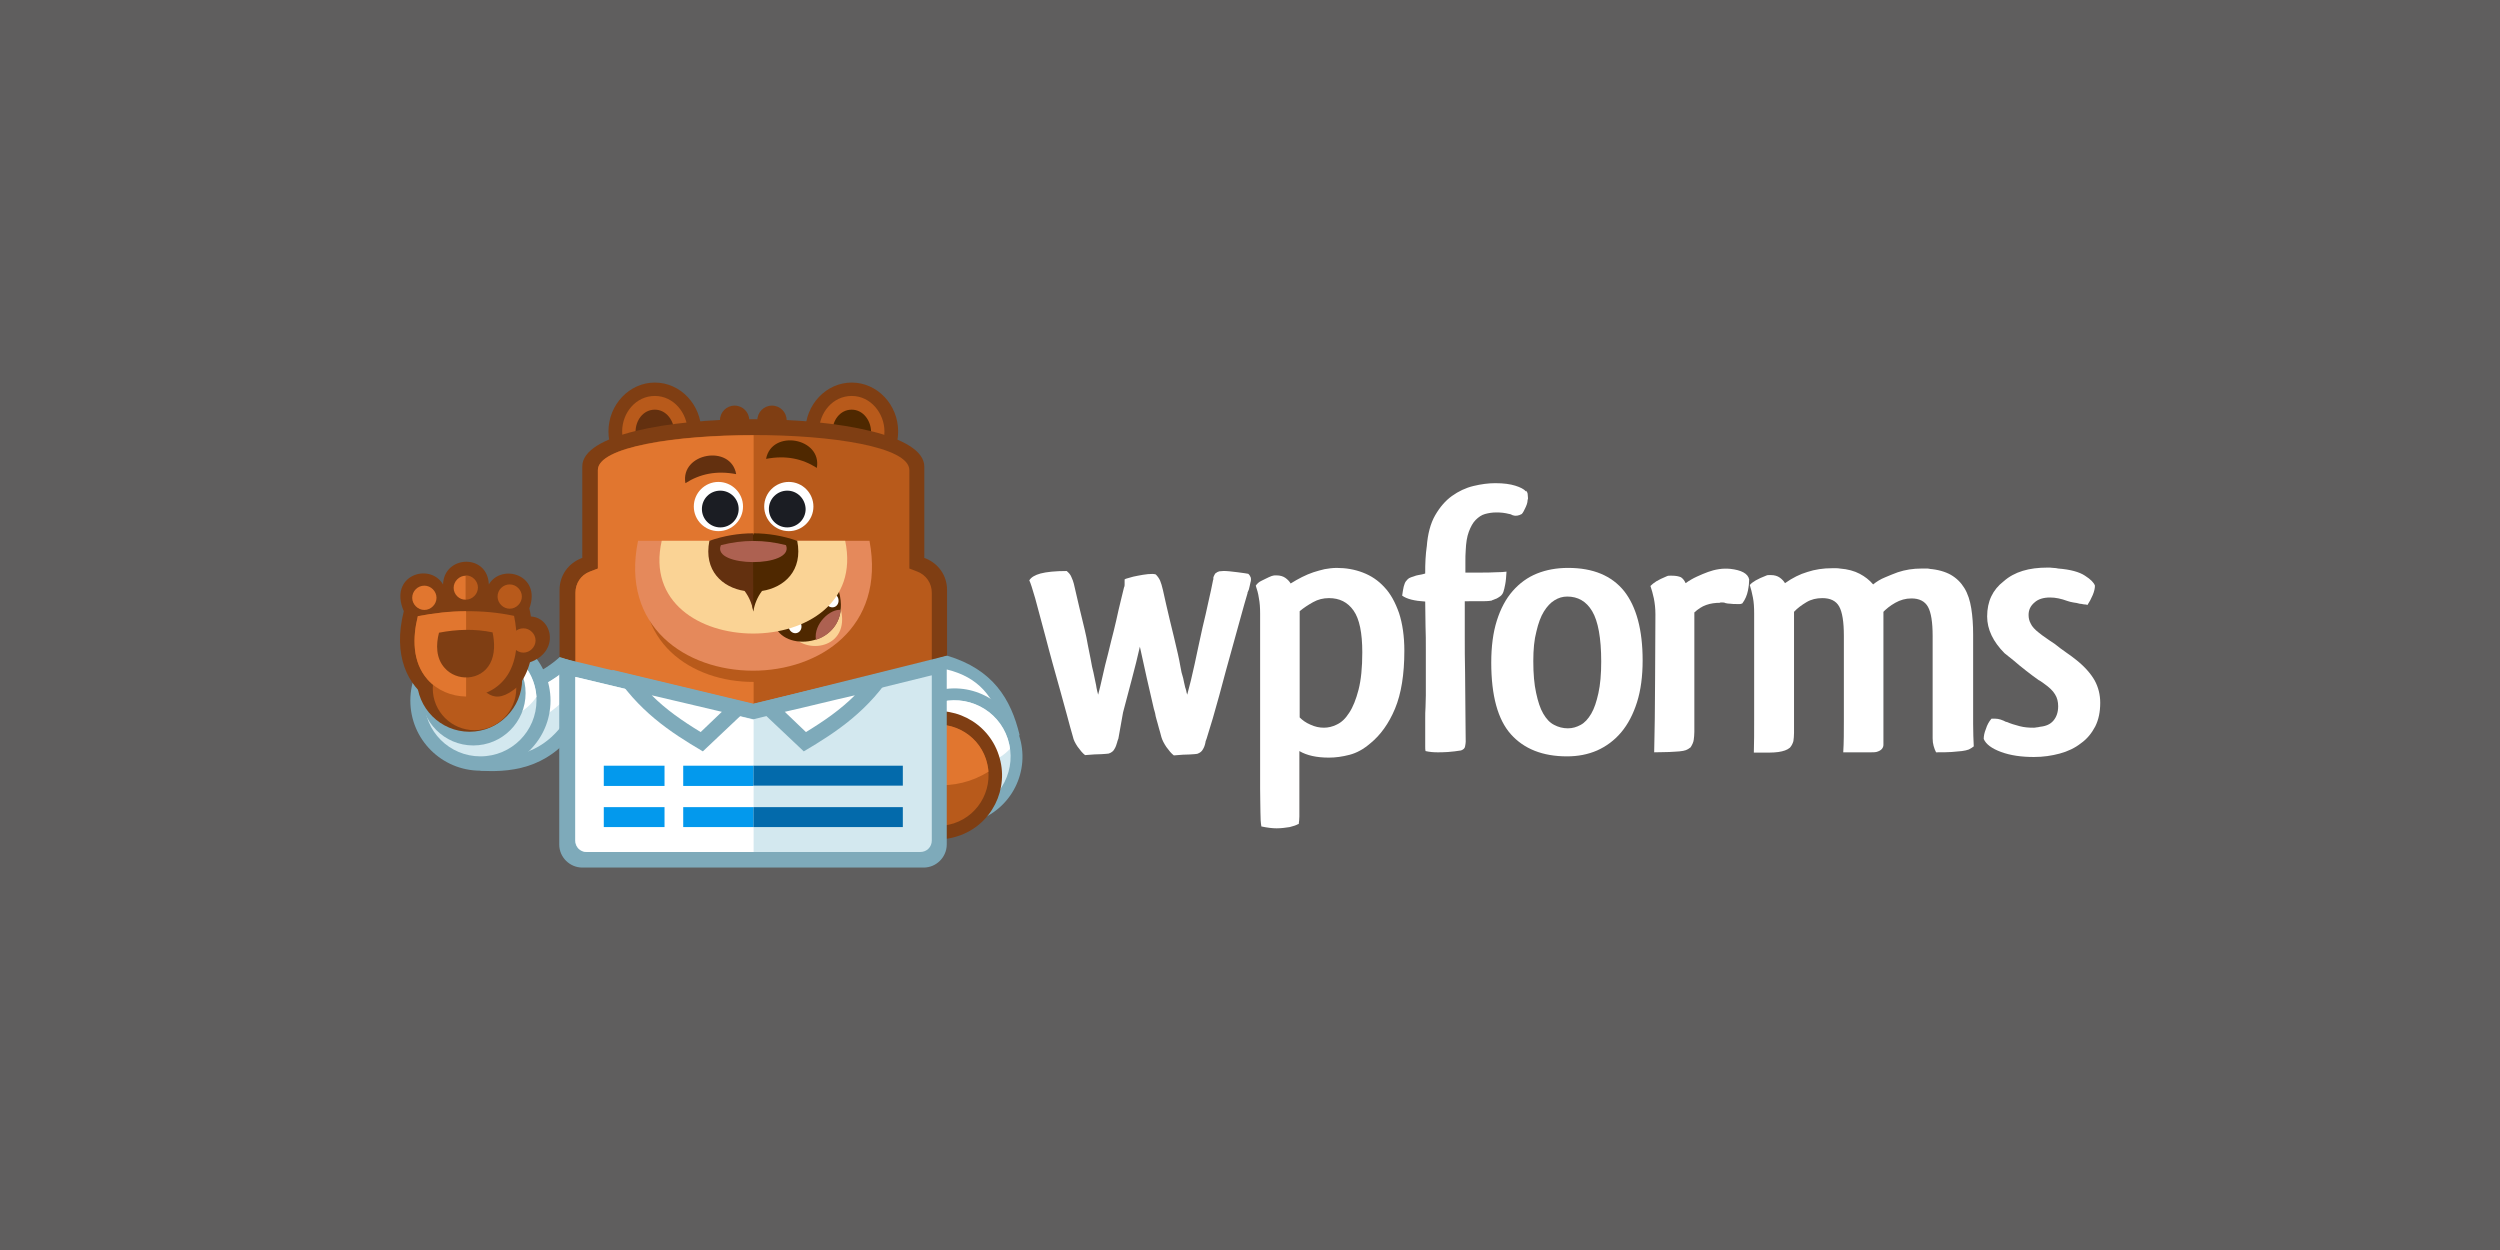 <?xml version="1.0" encoding="UTF-8" standalone="no"?>
<svg
   xmlns:dc="http://purl.org/dc/elements/1.1/"
   xmlns:cc="http://creativecommons.org/ns#"
   xmlns:rdf="http://www.w3.org/1999/02/22-rdf-syntax-ns#"
   xmlns:svg="http://www.w3.org/2000/svg"
   xmlns="http://www.w3.org/2000/svg"
   xmlns:sodipodi="http://sodipodi.sourceforge.net/DTD/sodipodi-0.dtd"
   xmlns:inkscape="http://www.inkscape.org/namespaces/inkscape"
   viewBox="0 0 1000 500"
   aria-labelledby="title"
   aria-describedby="desc"
   role="img"
   version="1.1"
   id="svg10"
   sodipodi:docname="wp-forms-banner-inverse.svg"
   inkscape:version="0.92.4 (5da689c313, 2019-01-14)"
   width="1000"
   height="500">
  <defs
     id="defs14" />
  <sodipodi:namedview
     pagecolor="#ffffff"
     bordercolor="#666666"
     borderopacity="1"
     objecttolerance="10"
     gridtolerance="10"
     guidetolerance="10"
     inkscape:pageopacity="0"
     inkscape:pageshadow="2"
     inkscape:window-width="1920"
     inkscape:window-height="1012"
     id="namedview12"
     showgrid="false"
     inkscape:zoom="1"
     inkscape:cx="486.18026"
     inkscape:cy="304.40417"
     inkscape:window-x="-8"
     inkscape:window-y="-8"
     inkscape:window-maximized="1"
     inkscape:current-layer="g958"
     showguides="true"
     inkscape:guide-bbox="true"
     inkscape:measure-start="25.1142,38.8047"
     inkscape:measure-end="25.1142,42.6253"
     inkscape:lockguides="false">
    <sodipodi:guide
       position="500,-0.074"
       orientation="1,0"
       id="guide4668"
       inkscape:locked="false" />
    <sodipodi:guide
       position="1000.254,250.008"
       orientation="0,1"
       id="guide4670"
       inkscape:locked="false" />
  </sodipodi:namedview>
  <title
     id="title2">Ticket</title>
  <desc
     id="desc4">A line styled icon from Orion Icon Library.</desc>
  <rect
     style="opacity:1;fill:#5f5e5e;fill-opacity:1;fill-rule:evenodd;stroke:none;stroke-width:1.999;stroke-linecap:square;stroke-linejoin:miter;stroke-miterlimit:10;stroke-dasharray:none;stroke-dashoffset:0;stroke-opacity:1;paint-order:normal"
     id="rect4658"
     width="1000"
     height="500"
     x="0"
     y="-5.9999998e-008"
     inkscape:export-xdpi="96"
     inkscape:export-ydpi="96" />
  <g
     id="g4610"
     transform="matrix(7.378,0,0,7.378,137.942,-100.128)"
     style="stroke-width:0.136"
     inkscape:export-xdpi="96"
     inkscape:export-ydpi="96" />
  <style
     id="style822"
     type="text/css">
	.st0{fill:#5F5E5E;}
	.st1{fill:#B85A1B;}
	.st2{fill:#7EAABA;}
	.st3{fill:#D3E8EF;}
	.st4{fill:#FFFFFF;}
	.st5{fill:#7F3E13;}
	.st6{fill:#E1762F;}
	.st7{fill:#63300F;}
	.st8{fill:#4F2800;}
	.st9{fill:#E5895B;}
	.st10{fill:#FAD395;}
	.st11{fill:#AD6151;}
	.st12{fill:#1B1D23;}
	.st13{fill:#036AAB;}
	.st14{fill:#0399ED;}
</style>
  <g
     id="g958"
     transform="matrix(1.246,0,0,1.246,158.53,153.024)"
     style="stroke-width:0.803">
    <path
       id="path824"
       d="m 362.7,34.7 c 0.3,0.4 0.5,0.8 0.5,1.2 0,0.4 0.1,0.8 0.1,1.3 -0.1,0.4 -0.2,0.8 -0.2,1.2 -0.1,0.4 -0.2,0.9 -0.5,1.5 -0.5,1.1 -0.9,1.9 -1.3,2.3 -1.1,0.6 -2,0.7 -2.9,0.4 -0.4,-0.2 -0.8,-0.4 -1.1,-0.4 -0.7,-0.2 -1.4,-0.3 -2.1,-0.4 -0.8,-0.1 -1.5,-0.1 -2.2,-0.1 -1.2,0 -2.4,0.2 -3.5,0.5 -1.1,0.3 -2.1,1 -3,1.9 -0.9,0.9 -1.6,2.2 -2.2,3.8 -0.6,1.6 -0.9,3.6 -1,6 -0.1,1.2 -0.1,2.4 -0.1,3.5 V 61 h 5.2 c 1.4,0 2.9,0 4.5,-0.1 1.6,0 2.8,-0.1 3.5,-0.2 -0.1,1.6 -0.2,3 -0.4,4 -0.2,1.1 -0.4,1.9 -0.6,2.5 -0.2,0.6 -0.6,1.1 -1,1.4 -0.4,0.3 -0.9,0.6 -1.5,0.9 l 0.1,-0.1 c -0.2,0.1 -0.4,0.2 -0.7,0.3 -0.3,0.1 -0.6,0.2 -0.7,0.3 -1.1,0.2 -2.4,0.2 -3.8,0.2 H 343 v 11 c 0,3.9 0,7.9 0.1,11.9 0,4 0.1,7.9 0.1,11.7 0,3.8 0.1,7.3 0.1,10.5 0,0.4 -0.1,0.9 -0.2,1.5 -0.1,0.6 -0.5,1 -1.3,1.3 -1.3,0.2 -2.7,0.4 -4.2,0.5 -1.5,0.1 -2.6,0.1 -3.3,0.1 -1.3,0 -2.6,-0.1 -3.9,-0.4 -0.1,-0.4 -0.1,-0.9 -0.1,-1.5 v -9 c 0,-1.1 0,-2.3 0.1,-3.6 0,-1.3 0.1,-2.5 0.1,-3.8 V 85.8 c 0,-2.7 0,-5.2 -0.1,-7.7 0,-2.5 -0.1,-5.1 -0.1,-7.8 -3.4,-0.2 -5.9,-0.8 -7.4,-1.9 0.2,-1.2 0.3,-2.2 0.5,-2.9 0.2,-0.7 0.4,-1.3 0.7,-1.7 0.3,-0.4 0.6,-0.7 1,-1 0.4,-0.2 0.9,-0.4 1.6,-0.6 0.4,-0.2 0.9,-0.3 1.4,-0.4 0.5,-0.1 1.3,-0.2 2.2,-0.5 0,-1.6 0,-3.2 0.1,-4.6 0.1,-1.5 0.2,-2.8 0.4,-4.1 v 0.1 c 0.3,-4.1 1.2,-7.5 2.7,-10.1 1.5,-2.6 3.3,-4.7 5.4,-6.2 2.1,-1.5 4.4,-2.6 6.9,-3.2 2.5,-0.6 4.8,-0.9 7,-0.9 2.7,0 4.8,0.3 6.4,0.8 1.6,0.5 2.8,1.1 3.4,1.8 h 0.1 z"
       class="st0"
       inkscape:connector-curvature="0"
       style="fill:#ffffff;stroke-width:0.803;fill-opacity:1" />
    <path
       id="path826"
       d="m 365,89.4 c 0,4.1 0.3,7.5 0.9,10.2 0.6,2.8 1.3,5 2.3,6.7 1,1.7 2.1,2.9 3.5,3.6 1.3,0.7 2.8,1.1 4.4,1.1 1.5,0 2.8,-0.4 4.1,-1.1 1.3,-0.7 2.4,-1.9 3.4,-3.6 1,-1.7 1.7,-3.9 2.3,-6.6 0.6,-2.7 0.9,-6.1 0.9,-10.1 0,-7.6 -1,-13 -2.9,-16.2 -1.9,-3.2 -4.6,-4.7 -8,-4.7 -1.5,0 -2.8,0.4 -4.1,1.2 -1.3,0.8 -2.4,2 -3.4,3.6 -1,1.6 -1.8,3.8 -2.4,6.4 -0.7,2.6 -1,5.8 -1,9.5 m 35.1,-0.2 c 0,5.1 -0.6,9.6 -1.8,13.4 -1.2,3.8 -2.9,7.1 -5.1,9.7 -2.2,2.6 -4.8,4.5 -7.7,5.8 -3,1.3 -6.2,1.9 -9.7,1.9 -7.8,0 -13.8,-2.4 -18,-7.1 -4.2,-4.7 -6.3,-12.4 -6.3,-23 0,-5.2 0.6,-9.7 1.8,-13.5 1.2,-3.8 2.9,-7 5.1,-9.5 2.2,-2.5 4.8,-4.4 7.8,-5.6 3,-1.2 6.3,-1.8 10,-1.8 8,0 14,2.5 18,7.5 3.9,5 5.9,12.4 5.9,22.2"
       class="st0"
       inkscape:connector-curvature="0"
       style="fill:#ffffff;stroke-width:0.803;fill-opacity:1" />
    <path
       id="path828"
       d="m 425,70.7 c -1.6,0 -3.1,0.2 -4.5,0.7 -1.4,0.5 -2.6,1.3 -3.8,2.4 v 38.3 c 0,1 -0.1,1.8 -0.2,2.6 -0.1,0.8 -0.5,1.6 -1,2.4 -0.5,0.4 -1,0.7 -1.5,0.9 -0.5,0.2 -1.2,0.3 -2.1,0.4 -0.9,0.1 -1.9,0.1 -3.2,0.2 -1.3,0 -2.9,0.1 -4.9,0.1 0.1,-3.2 0.1,-6.9 0.2,-10.9 0,-4 0.1,-8.4 0.1,-13.1 l 0.1,-20.3 c 0,-1.9 -0.2,-3.6 -0.5,-5.1 -0.3,-1.5 -0.7,-2.8 -1.1,-4 0.5,-0.5 1.1,-1 1.9,-1.5 0.8,-0.5 1.9,-1 3.3,-1.6 0.4,-0.2 0.7,-0.2 1,-0.2 h 0.7 c 1.3,0 2.2,0.2 2.9,0.5 0.6,0.4 1.1,1 1.5,1.9 1.1,-0.8 2.3,-1.5 3.6,-2.1 1.3,-0.6 2.5,-1.1 3.6,-1.5 1.1,-0.4 2.2,-0.7 3.5,-0.9 1.3,-0.2 2.4,-0.2 3.6,-0.1 3.6,0.4 5.7,1.5 6.1,3.4 0,0.9 -0.1,2.1 -0.4,3.6 -0.3,1.5 -0.9,2.9 -1.8,4.1 -0.4,0.2 -0.7,0.2 -0.8,0.2 h -1.1 c -0.7,0 -1.3,0 -1.9,-0.1 -0.6,0 -1.2,-0.1 -1.6,-0.2 -0.4,-0.2 -0.7,-0.2 -1,-0.2 H 425 Z"
       class="st0"
       inkscape:connector-curvature="0"
       style="fill:#ffffff;stroke-width:0.803;fill-opacity:1" />
    <path
       id="path830"
       d="m 475.1,118.6 c -0.4,0.1 -1,0.1 -1.7,0.1 h -2.8 -6.1 c 0.2,-3.1 0.2,-6.5 0.2,-10.4 v -27 c 0,-4.5 -0.5,-7.6 -1.5,-9.4 -1,-1.8 -2.8,-2.7 -5.4,-2.7 -1.9,0 -3.6,0.4 -5.1,1.3 -1.5,0.9 -2.9,1.9 -4,3.1 v 38.9 c 0,1 -0.1,1.8 -0.2,2.6 -0.2,0.7 -0.5,1.4 -1.1,2.1 -0.5,0.4 -1,0.7 -1.6,0.9 -0.6,0.2 -1.3,0.4 -2.1,0.5 -0.8,0.1 -1.8,0.2 -3.1,0.2 h -4.8 c 0.1,-3.1 0.1,-6.6 0.1,-10.5 V 74.1 c 0,-1.9 -0.1,-3.6 -0.4,-5.1 -0.3,-1.5 -0.6,-2.8 -1,-4 0.8,-1 2.6,-2 5.2,-3 0.4,-0.2 0.7,-0.2 1,-0.2 h 0.6 c 1.1,0 2.1,0.3 2.8,0.8 0.7,0.5 1.3,1.1 1.7,1.8 2.4,-1.7 4.8,-2.9 7.2,-3.6 2.4,-0.8 5.1,-1.2 7.9,-1.2 h 1.2 c 0.4,0 0.9,0 1.3,0.1 2.6,0.2 4.7,0.8 6.4,1.7 1.7,0.9 3.1,2 4.3,3.4 1.1,-0.9 2.4,-1.7 3.9,-2.3 1.5,-0.6 2.8,-1.2 4,-1.6 2.4,-0.8 4.9,-1.2 7.7,-1.2 h 1.4 c 0.4,0 0.8,0 1.2,0.1 H 492 c 2.8,0.2 5.2,0.9 7,1.9 1.9,1.1 3.3,2.5 4.4,4.3 1.1,1.8 1.8,4 2.2,6.5 0.4,2.5 0.6,5.3 0.6,8.4 v 20.1 8.6 c 0,2.7 0.1,5.1 0.2,7.2 -0.5,0.4 -1,0.7 -1.6,1 -0.6,0.2 -1.3,0.4 -2.2,0.5 -0.9,0.1 -2,0.2 -3.3,0.3 -1.3,0.1 -3,0.1 -5,0.1 -0.3,-0.6 -0.6,-1.3 -0.8,-2.1 -0.2,-0.7 -0.3,-1.5 -0.3,-2.4 V 81.4 c 0,-4.5 -0.5,-7.6 -1.5,-9.4 -1,-1.8 -2.8,-2.7 -5.3,-2.7 -1.9,0 -3.6,0.5 -5.2,1.4 -1.6,0.9 -3,2 -4.2,3.3 l 0.4,-0.4 V 116 c 0.1,1.3 -0.7,2.2 -2.3,2.6"
       class="st0"
       inkscape:connector-curvature="0"
       style="fill:#ffffff;stroke-width:0.803;fill-opacity:1" />
    <path
       id="path832"
       d="m 530,59.4 c 0.6,0 1.3,0 1.9,0.1 0.6,0 1.2,0.1 1.6,0.2 3.9,0.3 6.8,1.1 8.6,2.3 1.9,1.2 2.9,2.3 3.2,3.2 0,0.8 -0.2,1.8 -0.7,3 -0.5,1.2 -1.1,2.3 -1.7,3.2 -0.2,-0.1 -0.6,-0.2 -1.2,-0.2 -0.5,-0.1 -1,-0.2 -1.3,-0.2 -0.6,-0.2 -1.3,-0.3 -2,-0.4 -0.7,-0.1 -1.4,-0.3 -2,-0.5 -1.9,-0.7 -3.7,-1.1 -5.5,-1.1 -2.1,0 -3.8,0.5 -5,1.6 -1.3,1.1 -1.9,2.4 -1.9,4 0,1 0.2,1.9 0.7,2.8 0.4,0.9 1.3,1.9 2.6,2.9 0.6,0.5 1.4,1.1 2.3,1.7 0.9,0.6 1.8,1.3 2.8,1.9 1.1,0.9 2.3,1.8 3.6,2.7 1.3,0.9 2.4,1.7 3.5,2.6 2.6,2.1 4.5,4.3 5.7,6.4 1.2,2.2 1.8,4.6 1.8,7.2 0,2.9 -0.5,5.4 -1.6,7.6 -1.1,2.1 -2.6,4 -4.6,5.4 -1.9,1.5 -4.2,2.6 -6.8,3.3 -2.6,0.7 -5.3,1.1 -8.3,1.1 -4,0 -7.5,-0.5 -10.5,-1.6 -3,-1.1 -4.9,-2.5 -5.6,-4.2 0,-0.9 0.2,-2 0.7,-3.2 0.4,-1.3 1,-2.4 1.8,-3.3 h 1.2 c 1.1,0 2.3,0.4 3.6,1.1 v -0.1 c 1.3,0.6 2.7,1 4.2,1.4 1.5,0.4 3,0.5 4.4,0.5 0.3,0 0.7,0 1,-0.1 0.4,0 0.7,-0.1 1.2,-0.2 1.9,-0.2 3.3,-0.8 4.3,-2 1,-1.2 1.5,-2.7 1.5,-4.6 0,-1.4 -0.3,-2.7 -1,-3.8 -0.7,-1.2 -1.9,-2.3 -3.6,-3.5 -0.2,-0.2 -0.6,-0.4 -1,-0.7 -0.4,-0.3 -0.6,-0.4 -0.4,-0.2 -1.4,-1 -2.8,-2 -4.3,-3.2 -1.5,-1.2 -2.8,-2.2 -3.9,-3.2 l -3,-2.4 c -3.7,-3.7 -5.6,-7.7 -5.6,-11.8 0,-4.9 1.8,-8.6 5.3,-11.3 3.5,-3.1 8.2,-4.4 14,-4.4"
       class="st0"
       inkscape:connector-curvature="0"
       style="fill:#ffffff;stroke-width:0.803;fill-opacity:1" />
    <path
       id="path834"
       d="m 231.8,114.3 c -0.1,0.2 -0.1,0.3 -0.2,0.5 0,0.2 -0.1,0.3 -0.2,0.5 l 0.1,-0.1 c -0.3,1.1 -0.6,1.9 -1,2.5 -0.3,0.6 -0.9,1.1 -1.8,1.4 -0.4,0.1 -1.2,0.1 -2.4,0.2 -1.2,0 -2.9,0.1 -5.2,0.3 -0.8,-0.6 -1.6,-1.6 -2.4,-2.7 -0.8,-1.2 -1.3,-2.2 -1.5,-3.2 -0.6,-2 -1.2,-4.3 -1.9,-6.9 -0.7,-2.6 -1.4,-5.2 -2.2,-8 -0.8,-2.8 -1.6,-5.7 -2.4,-8.6 -0.8,-3 -1.6,-5.8 -2.3,-8.6 -1.4,-5.1 -2.5,-9.2 -3.3,-12.3 -0.9,-3.1 -1.5,-5 -1.9,-5.8 0.6,-1 1.8,-1.7 3.6,-2.2 1.9,-0.5 4.7,-0.8 8.4,-0.8 0.6,0.5 1.2,1.1 1.5,1.9 0.4,0.8 0.6,1.5 0.8,2.2 1.1,4.7 2.2,9.6 3.5,14.8 0.4,1.6 0.7,3.2 1,4.9 0.3,1.6 0.6,3.1 0.9,4.5 0.3,1.8 0.6,3.2 0.9,4.3 0.2,1.1 0.4,2 0.6,2.9 0.2,0.8 0.3,1.5 0.4,2.1 0.1,0.6 0.3,1.3 0.5,2.1 0.4,-1.5 0.9,-3.5 1.4,-5.8 0.5,-2.3 1.1,-4.8 1.8,-7.4 0.2,-0.7 0.5,-2.1 1,-4.1 0.5,-2 1.1,-4.2 1.6,-6.5 0.5,-2.3 1,-4.5 1.5,-6.5 0.5,-2 0.8,-3.4 1,-4.1 0.2,-0.4 0.2,-0.7 0.2,-1 v -1.6 c 0.1,-0.1 0.5,-0.3 1.4,-0.5 0.9,-0.3 1.8,-0.5 2.9,-0.7 1.1,-0.2 2.1,-0.4 3.2,-0.5 1.1,-0.1 1.9,-0.1 2.5,0.1 0.6,0.6 1.1,1.3 1.4,2 0.3,0.7 0.6,1.7 0.9,3 0.6,2.9 1.4,6.1 2.2,9.6 0.9,3.5 1.7,7.1 2.6,10.9 0.3,1.4 0.6,2.7 0.8,4 0.2,1.3 0.5,2.6 0.9,3.8 0.2,1.1 0.4,1.8 0.5,2.3 0.1,0.5 0.2,0.9 0.3,1.1 0.1,0.2 0.1,0.5 0.2,0.7 0,0.2 0.1,0.6 0.3,1.2 0.8,-2.9 1.6,-6.2 2.4,-9.9 0.8,-3.7 1.6,-7.6 2.5,-11.6 0.7,-3 1.4,-5.8 1.9,-8.3 0.6,-2.6 1.1,-4.9 1.5,-7 0.1,-0.1 0.1,-0.4 0.1,-0.9 0.2,-0.5 0.4,-0.9 0.6,-1.2 0.5,-0.4 0.9,-0.6 1.3,-0.7 0.4,0 0.9,-0.1 1.3,-0.1 0.5,0 1.2,0 2,0.1 0.9,0.1 1.7,0.2 2.6,0.3 0.9,0.1 1.6,0.2 2.2,0.3 0.6,0.1 1.1,0.2 1.2,0.2 0.2,0.2 0.4,0.4 0.5,0.6 0.1,0.2 0.2,0.4 0.3,0.6 0.1,0.5 0.1,1 -0.1,1.6 -0.1,0.6 -0.3,1.3 -0.5,2.2 l -0.5,1.2 0.1,-0.1 c -0.7,2.4 -1.5,5.1 -2.3,8.1 -0.8,3 -1.7,6.1 -2.6,9.4 -1.4,5 -2.8,10.1 -4.2,15.4 -1.4,5.2 -2.8,9.9 -4.1,14 -0.1,0.2 -0.1,0.3 -0.2,0.5 0,0.2 -0.1,0.3 -0.2,0.5 l 0.1,-0.1 c -0.2,1.1 -0.5,1.9 -0.9,2.5 -0.3,0.6 -0.9,1.1 -1.8,1.4 -0.4,0.1 -1.2,0.1 -2.4,0.2 -1.2,0 -2.9,0.1 -5.1,0.3 -0.8,-0.6 -1.6,-1.6 -2.4,-2.7 -0.8,-1.2 -1.3,-2.2 -1.6,-3.2 -0.2,-0.9 -0.5,-1.8 -0.8,-2.9 -0.3,-1 -0.5,-2 -0.8,-2.9 -0.2,-0.6 -0.3,-1.2 -0.4,-1.8 -0.1,-0.5 -0.3,-1 -0.4,-1.4 -0.7,-3.1 -1.5,-6.4 -2.3,-10 -0.8,-3.6 -1.5,-6.9 -2.2,-10 -0.7,3.2 -1.6,6.7 -2.6,10.5 -1,3.8 -1.9,7.3 -2.8,10.6 z"
       class="st1"
       inkscape:connector-curvature="0"
       style="fill:#ffffff;stroke-width:0.803;fill-opacity:1" />
    <path
       id="path836"
       d="m 297.8,110.8 c 1.3,0 2.7,-0.3 4.1,-1 1.5,-0.7 2.8,-1.9 4,-3.8 1.2,-1.8 2.2,-4.3 3,-7.4 0.8,-3.1 1.2,-7.1 1.2,-12 0,-6.2 -0.9,-10.7 -2.8,-13.4 -1.9,-2.7 -4.5,-4 -7.9,-4 -1.8,0 -3.5,0.4 -5.1,1.3 -1.6,0.9 -3,1.8 -4.3,2.9 v 34.1 c 0.9,0.9 2,1.7 3.4,2.3 1.5,0.7 2.9,1 4.4,1 m -8.4,31 c -0.5,0.3 -1.4,0.6 -2.6,0.9 -1.3,0.2 -2.7,0.4 -4.2,0.4 -1.4,0 -3,-0.2 -4.9,-0.6 -0.2,-1.1 -0.3,-2.6 -0.3,-4.6 0,-2 -0.1,-4.6 -0.1,-7.7 v -56 c 0,-1.9 -0.1,-3.5 -0.4,-5 -0.2,-1.5 -0.6,-2.8 -1,-4 0.4,-0.6 1,-1.2 1.9,-1.6 0.9,-0.4 1.9,-1 3.2,-1.5 0.6,-0.2 1,-0.2 1.1,-0.2 h 0.5 c 1.1,0 2.1,0.3 2.8,0.8 0.7,0.5 1.3,1.1 1.7,1.8 2.4,-1.5 4.9,-2.8 7.3,-3.6 1.2,-0.4 2.4,-0.7 3.6,-1 1.2,-0.2 2.5,-0.4 3.9,-0.4 3,0 5.8,0.5 8.4,1.5 2.6,1 4.9,2.5 6.9,4.7 2,2.1 3.5,4.9 4.7,8.3 1.1,3.4 1.7,7.4 1.7,12.1 0,7.6 -1,13.8 -3,18.6 -2,4.8 -4.7,8.5 -7.9,11.1 -2.2,1.9 -4.4,3.1 -6.7,3.7 -2.3,0.6 -4.5,0.9 -6.6,0.9 -4,0 -7.1,-0.7 -9.5,-2.1 v 18.2 2.8 c 0,0.8 -0.1,1.6 -0.2,2.4 z"
       class="st1"
       inkscape:connector-curvature="0"
       style="fill:#ffffff;stroke-width:0.803;fill-opacity:1" />
    <path
       id="path838"
       d="m 23.8,96.2 c 11.1,1.5 20.8,-1 28.7,-8.1 l 13.2,0.7 -7.2,21.2 c -8,12.7 -19.6,15.4 -31.5,14.6 z"
       class="st2"
       inkscape:connector-curvature="0"
       style="fill:#7eaaba;stroke-width:0.803" />
    <path
       id="path840"
       d="m 28.7,101 2.2,19.4 c 9.9,-0.1 17.8,-3.3 23.7,-12.3 L 59.8,92.9 54,92.6 c -7.4,6.1 -16,8.7 -25.3,8.4 z"
       class="st3"
       inkscape:connector-curvature="0"
       style="fill:#d3e8ef;stroke-width:0.803" />
    <path
       id="path842"
       d="m 28.7,101 1.3,11.5 c 13.6,-1.6 24.2,-7.2 29.7,-19.6 L 53.9,92.6 C 46.5,98.7 38,101.3 28.7,101"
       class="st4"
       inkscape:connector-curvature="0"
       style="fill:#ffffff;stroke-width:0.803" />
    <path
       id="path844"
       d="m 27,79.6 c 12.4,0 22.5,10.1 22.5,22.5 0,12.4 -10.1,22.5 -22.5,22.5 -12.4,0 -22.5,-10 -22.5,-22.5 C 4.5,89.7 14.6,79.6 27,79.6"
       class="st2"
       inkscape:connector-curvature="0"
       style="fill:#7eaaba;stroke-width:0.803" />
    <path
       id="path846"
       d="m 27,84 c -10,0 -18,8.1 -18,18 0,10 8.1,18 18,18 10,0 18,-8.1 18,-18 C 45,92 36.9,84 27,84"
       class="st3"
       inkscape:connector-curvature="0"
       style="fill:#d3e8ef;stroke-width:0.803" />
    <path
       id="path848"
       d="m 27,84 c -6.1,0 -11.6,3 -14.8,7.7 0.6,9.4 8.5,16.9 18,16.9 6.1,0 11.6,-3 14.8,-7.7 C 44.4,91.5 36.6,84 27,84"
       class="st4"
       inkscape:connector-curvature="0"
       style="fill:#ffffff;stroke-width:0.803" />
    <path
       id="path850"
       d="m 24.7,82.9 c 9.3,0 16.8,7.5 16.8,16.8 0,9.3 -7.5,16.8 -16.8,16.8 -9.3,0 -16.8,-7.6 -16.8,-16.9 0,-9.2 7.5,-16.7 16.8,-16.7"
       class="st2"
       inkscape:connector-curvature="0"
       style="fill:#7eaaba;stroke-width:0.803" />
    <path
       id="path852"
       d="m 23.5,78.4 c 9.3,0 16.9,7.6 16.9,16.8 0,9.3 -7.6,16.9 -16.9,16.9 -9.3,0 -16.9,-7.6 -16.9,-16.9 0,-9.3 7.6,-16.8 16.9,-16.8"
       class="st5"
       inkscape:connector-curvature="0"
       style="fill:#7f3e13;stroke-width:0.803" />
    <path
       id="path854"
       d="m 25.1,84.8 c -7.4,0 -13.4,6 -13.4,13.4 0,7.4 6,13.4 13.4,13.4 7.4,0 13.4,-6 13.4,-13.4 0,-7.4 -6,-13.4 -13.4,-13.4"
       class="st1"
       inkscape:connector-curvature="0"
       style="fill:#b85a1b;stroke-width:0.803" />
    <path
       id="path856"
       d="m 15,64.8 c 0.3,-9.4 14.3,-10 14.7,0 4.1,-6.9 17,-3.1 13,7.7 0.2,0.9 0.4,1.7 0.5,2.6 7,0.4 9.3,11.3 -0.3,14.7 -0.8,3 -2.1,5.6 -3.8,7.7 -8.2,7.1 -10.9,1.3 -15.3,-3.5 -4.3,0.1 -16,-2.9 -12.7,8.1 C 3.6,97.3 -1.2,87.6 2.4,73.4 -2.6,61.9 10.7,57.6 15,64.8 Z"
       class="st5"
       inkscape:connector-curvature="0"
       style="fill:#7f3e13;stroke-width:0.803" />
    <path
       id="path858"
       d="m 6.9,75 c -1.7,6.9 -1.8,14.7 3.1,20.3 6.9,7.9 20.9,7.5 26.3,-2.4 2.9,-5.4 2.7,-12.1 1.5,-18 C 27.5,72.7 17.1,73.1 6.9,75 Z"
       class="st1"
       inkscape:connector-curvature="0"
       style="fill:#b85a1b;stroke-width:0.803" />
    <path
       id="path860"
       d="m 6.9,75 c -1.7,6.9 -1.8,14.7 3.1,20.3 3.2,3.6 7.7,5.4 12.4,5.5 V 73.4 C 17.2,73.4 12.1,74 6.9,75"
       class="st6"
       inkscape:connector-curvature="0"
       style="fill:#e1762f;stroke-width:0.803" />
    <path
       id="path862"
       d="m 13.7,80.3 c -1,3.8 -1,8.2 1.8,11.3 3.8,4.4 11.6,4.2 14.6,-1.4 1.6,-3 1.5,-6.7 0.8,-10 -5.7,-1.2 -11.5,-1 -17.2,0.1"
       class="st5"
       inkscape:connector-curvature="0"
       style="fill:#7f3e13;stroke-width:0.803" />
    <path
       id="path864"
       d="m 22.3,69.7 c 2.1,0 3.9,-1.8 3.9,-3.9 0,-2.1 -1.8,-3.9 -3.9,-3.9 z m 14.1,-4.9 c 2.1,0 3.9,1.8 3.9,3.9 0,2.1 -1.8,3.9 -3.9,3.9 -2.1,0 -3.9,-1.8 -3.9,-3.9 0,-2.2 1.8,-3.9 3.9,-3.9"
       class="st1"
       inkscape:connector-curvature="0"
       style="fill:#b85a1b;stroke-width:0.803" />
    <path
       id="path866"
       d="m 9,65.2 c 2.1,0 3.9,1.8 3.9,3.9 C 12.9,71.2 11.1,73 9,73 6.9,73 5.1,71.2 5.1,69.1 5.1,67 6.8,65.2 9,65.2 m 13.3,4.5 V 62 c -2.1,0 -3.9,1.8 -3.9,3.9 0,2.1 1.8,3.9 3.9,3.8 z"
       class="st6"
       inkscape:connector-curvature="0"
       style="fill:#e1762f;stroke-width:0.803" />
    <path
       id="path868"
       d="m 40.8,78.9 c 2.1,0 3.9,1.8 3.9,3.9 0,2.1 -1.8,3.9 -3.9,3.9 -2.1,0 -3.9,-1.8 -3.9,-3.9 0,-2.2 1.7,-3.9 3.9,-3.9"
       class="st1"
       inkscape:connector-curvature="0"
       style="fill:#b85a1b;stroke-width:0.803" />
    <path
       id="path870"
       d="m 174.6,124.9 c -0.9,-11.7 -6.2,-20.1 -16.6,-24.6 l 2.1,-8.1 16.8,-4.5 c 14.6,4.4 20.4,13.8 23.2,25.5 z"
       class="st2"
       inkscape:connector-curvature="0"
       style="fill:#7eaaba;stroke-width:0.803" />
    <path
       id="path872"
       d="m 178.1,118.5 16.7,-7.8 C 191.9,100.9 187,94.6 176.7,92.1 l -13.1,3.5 -0.6,2.2 c 8.1,4.7 13,11.8 15.1,20.7 z"
       class="st4"
       inkscape:connector-curvature="0"
       style="fill:#ffffff;stroke-width:0.803" />
    <path
       id="path874"
       d="m 158.4,126.9 c -3.8,-11.5 2.4,-23.8 13.9,-27.6 11.5,-3.8 23.8,2.4 27.6,13.9 3.8,11.5 -2.4,23.8 -13.9,27.6 -11.5,3.8 -23.8,-2.4 -27.6,-13.9"
       class="st2"
       inkscape:connector-curvature="0"
       style="fill:#7eaaba;stroke-width:0.803" />
    <path
       id="path876"
       d="m 162,125.7 c 3.1,9.5 13.3,14.6 22.8,11.5 9.5,-3.1 14.6,-13.3 11.5,-22.8 -3.1,-9.5 -13.3,-14.6 -22.8,-11.5 -9.5,3.1 -14.6,13.3 -11.5,22.8"
       class="st3"
       inkscape:connector-curvature="0"
       style="fill:#d3e8ef;stroke-width:0.803" />
    <path
       id="path878"
       d="m 197,117.6 c -0.1,-1.1 -0.4,-2.1 -0.7,-3.2 -3.1,-9.5 -13.3,-14.6 -22.8,-11.5 -2.9,1 -5.4,2.6 -7.4,4.6 0.1,1.1 0.4,2.1 0.7,3.2 3.2,9.5 13.3,14.6 22.8,11.5 3,-0.9 5.5,-2.6 7.4,-4.6"
       class="st4"
       inkscape:connector-curvature="0"
       style="fill:#ffffff;stroke-width:0.803" />
    <path
       id="path880"
       d="m 154.3,132.5 c -3.6,-10.8 2.3,-22.5 13.1,-26 10.8,-3.6 22.5,2.3 26,13.1 3.6,10.8 -2.3,22.5 -13.1,26 -10.8,3.6 -22.5,-2.3 -26,-13.1"
       class="st5"
       inkscape:connector-curvature="0"
       style="fill:#7f3e13;stroke-width:0.803" />
    <path
       id="path882"
       d="m 158.5,131.2 c -2.8,-8.5 1.8,-17.7 10.3,-20.5 8.5,-2.8 17.7,1.8 20.5,10.3 2.8,8.5 -1.8,17.7 -10.3,20.5 -8.6,2.8 -17.7,-1.8 -20.5,-10.3"
       class="st1"
       inkscape:connector-curvature="0"
       style="fill:#b85a1b;stroke-width:0.803" />
    <path
       id="path884"
       d="m 157.8,123.5 c 1,-5.8 5,-10.9 11,-12.9 8.5,-2.8 17.7,1.8 20.5,10.3 0.4,1.3 0.7,2.7 0.8,4 -10.5,6.7 -24.2,5.3 -32.3,-1.4 z"
       class="st6"
       inkscape:connector-curvature="0"
       style="fill:#e1762f;stroke-width:0.803" />
    <path
       id="path886"
       d="M 83,0 C 91.2,0 97.9,7.1 97.9,15.7 97.9,24.4 91.3,31.4 83,31.4 74.8,31.4 68.1,24.3 68.1,15.7 68.1,7.1 74.8,0 83,0"
       class="st5"
       inkscape:connector-curvature="0"
       style="fill:#7f3e13;stroke-width:0.803" />
    <path
       id="path888"
       d="m 83,4.3 c -6.1,0 -10.5,5.4 -10.5,11.4 0,5.9 4.4,11.4 10.5,11.4 6.1,0 10.5,-5.4 10.5,-11.4 C 93.5,9.9 89.1,4.3 83,4.3"
       class="st1"
       inkscape:connector-curvature="0"
       style="fill:#b85a1b;stroke-width:0.803" />
    <path
       id="path890"
       d="m 83,8.7 c -3.8,0 -6.2,3.5 -6.2,7.1 0,3.5 2.5,7.1 6.2,7.1 3.8,0 6.2,-3.5 6.2,-7.1 0,-3.5 -2.5,-7.1 -6.2,-7.1"
       class="st7"
       inkscape:connector-curvature="0"
       style="fill:#63300f;stroke-width:0.803" />
    <path
       id="path892"
       d="m 146.2,0 c 8.2,0 14.9,7.1 14.9,15.7 0,8.7 -6.6,15.7 -14.9,15.7 -8.2,0 -14.9,-7.1 -14.9,-15.7 C 131.3,7.1 138,0 146.2,0"
       class="st5"
       inkscape:connector-curvature="0"
       style="fill:#7f3e13;stroke-width:0.803" />
    <path
       id="path894"
       d="m 146.2,4.3 c -6.1,0 -10.5,5.4 -10.5,11.4 0,5.9 4.4,11.4 10.5,11.4 6.1,0 10.5,-5.4 10.5,-11.4 0,-5.8 -4.4,-11.4 -10.5,-11.4"
       class="st1"
       inkscape:connector-curvature="0"
       style="fill:#b85a1b;stroke-width:0.803" />
    <path
       id="path896"
       d="m 146.2,8.7 c -3.8,0 -6.2,3.5 -6.2,7.1 0,3.5 2.5,7.1 6.2,7.1 3.8,0 6.2,-3.5 6.2,-7.1 0,-3.5 -2.5,-7.1 -6.2,-7.1"
       class="st8"
       inkscape:connector-curvature="0"
       style="fill:#4f2800;stroke-width:0.803" />
    <path
       id="path898"
       d="m 120.6,7.4 c 2.6,0 4.7,2.1 4.7,4.7 0,2.6 -2.1,4.7 -4.7,4.7 -2.6,0 -4.7,-2.1 -4.7,-4.7 0,-2.6 2.1,-4.7 4.7,-4.7 m -12,0 c 2.6,0 4.7,2.1 4.7,4.7 0,2.6 -2.1,4.7 -4.7,4.7 -2.6,0 -4.7,-2.1 -4.7,-4.7 0,-2.6 2.1,-4.7 4.7,-4.7"
       class="st5"
       inkscape:connector-curvature="0"
       style="fill:#7f3e13;stroke-width:0.803" />
    <path
       id="path900"
       d="m 169.5,27 v 29.3 l 0.3,0.1 c 4.3,1.7 7,5.6 7,10.2 v 21 l -62.2,20.5 -62.2,-20 V 66.6 c 0,-4.6 2.7,-8.5 7,-10.2 l 0.3,-0.1 V 26.9 C 59.7,6.7 169.5,6.7 169.5,27 Z"
       class="st5"
       inkscape:connector-curvature="0"
       style="fill:#7f3e13;stroke-width:0.803" />
    <path
       id="path902"
       d="m 64.7,28.1 v 31.6 l -2.6,1 c -2.9,1.1 -4.6,3.8 -4.6,6.8 v 22.2 l 57.2,18.4 57.2,-18.8 V 67.5 c 0,-3.1 -1.8,-5.7 -4.6,-6.8 l -2.6,-1 V 28.1 c -0.1,-15 -99.9,-15 -100,0 z"
       class="st1"
       inkscape:connector-curvature="0"
       style="fill:#b85a1b;stroke-width:0.803" />
    <path
       id="path904"
       d="m 64.7,28.1 v 31.6 l -2.6,1 c -2.9,1.1 -4.6,3.8 -4.6,6.8 v 22.2 l 57.2,18.4 v -12 C 94.9,96.2 75.1,83.2 80.3,57.5 h 34.4 V 16.9 c -25,0 -50,3.8 -50,11.2 z"
       class="st6"
       inkscape:connector-curvature="0"
       style="fill:#e1762f;stroke-width:0.803" />
    <path
       id="path906"
       d="m 77.6,50.8 h 74.3 c 10.5,55.8 -85.7,55.4 -74.3,0"
       class="st9"
       inkscape:connector-curvature="0"
       style="fill:#e5895b;stroke-width:0.803" />
    <path
       id="path908"
       d="m 81.2,55.2 c -1,8.6 0.8,16.9 7.2,23.4 6.8,6.8 17,9.7 26.4,9.6 9.1,-0.1 18.7,-2.9 25.4,-9.3 6.7,-6.5 8.8,-14.9 7.9,-23.7 z"
       class="st9"
       inkscape:connector-curvature="0"
       style="fill:#e5895b;stroke-width:0.803" />
    <path
       id="path910"
       d="m 127.1,81.2 c 5,6.5 19.6,3.8 15.2,-9.9 z"
       class="st10"
       inkscape:connector-curvature="0"
       style="fill:#fad395;stroke-width:0.803" />
    <path
       id="path912"
       d="m 122.5,79.8 c 5.6,7.2 23.8,2.9 19.6,-12.7 z"
       class="st8"
       inkscape:connector-curvature="0"
       style="fill:#4f2800;stroke-width:0.803" />
    <path
       id="path914"
       d="m 139.3,67.8 c 1.1,-0.3 2.3,0.4 2.6,1.6 0.3,1.2 -0.3,2.4 -1.4,2.7 -1.1,0.3 -2.3,-0.4 -2.6,-1.6 -0.3,-1.1 0.3,-2.4 1.4,-2.7 m -11.9,8.3 c 1.1,-0.3 2.2,0.4 2.6,1.6 0.3,1.2 -0.3,2.4 -1.4,2.7 -1.1,0.3 -2.2,-0.4 -2.6,-1.6 -0.3,-1.2 0.3,-2.4 1.4,-2.7"
       class="st4"
       inkscape:connector-curvature="0"
       style="fill:#ffffff;stroke-width:0.803" />
    <path
       id="path916"
       d="m 134.7,82.6 c 4,-1.3 7.4,-4.5 8,-9.6 -3.2,-0.5 -8.8,4.3 -8,9.6"
       class="st11"
       inkscape:connector-curvature="0"
       style="fill:#ad6151;stroke-width:0.803" />
    <path
       id="path918"
       d="m 85.2,50.8 h 58.9 c 8.4,39.9 -67.9,39.5 -58.9,0"
       class="st10"
       inkscape:connector-curvature="0"
       style="fill:#fad395;stroke-width:0.803" />
    <path
       id="path920"
       d="m 114.6,73.5 c 0.4,-2.4 1.3,-4.6 2.8,-6.6 7.1,-1.1 13.2,-6.5 11.3,-16.1 -4.6,-1.6 -9.3,-2.4 -14,-2.4 l -2.9,9.1 z"
       class="st8"
       inkscape:connector-curvature="0"
       style="fill:#4f2800;stroke-width:0.803" />
    <path
       id="path922"
       d="m 114.6,73.5 c -0.4,-2.4 -1.3,-4.6 -2.8,-6.6 -7.1,-1.1 -13.2,-6.5 -11.3,-16.1 4.6,-1.6 9.3,-2.4 14,-2.4 z"
       class="st7"
       inkscape:connector-curvature="0"
       style="fill:#63300f;stroke-width:0.803" />
    <path
       id="path924"
       d="m 104.2,52.2 c 7,-1.8 13.9,-1.8 20.9,0 2.9,7.3 -24.1,7.2 -20.9,0"
       class="st11"
       inkscape:connector-curvature="0"
       style="fill:#ad6151;stroke-width:0.803" />
    <path
       id="path926"
       d="m 103.4,31.9 c 4.3,0 7.9,3.5 7.9,7.9 0,4.3 -3.5,7.9 -7.9,7.9 -4.3,0 -7.9,-3.5 -7.9,-7.9 0,-4.3 3.5,-7.9 7.9,-7.9"
       class="st4"
       inkscape:connector-curvature="0"
       style="fill:#ffffff;stroke-width:0.803" />
    <path
       id="path928"
       d="m 104,34.7 c 3.2,0 5.9,2.6 5.9,5.9 0,3.2 -2.6,5.9 -5.9,5.9 -3.2,0 -5.9,-2.6 -5.9,-5.9 0,-3.3 2.6,-5.9 5.9,-5.9"
       class="st12"
       inkscape:connector-curvature="0"
       style="fill:#1b1d23;stroke-width:0.803" />
    <path
       id="path930"
       d="m 126,31.9 c -4.3,0 -7.9,3.5 -7.9,7.9 0,4.3 3.5,7.9 7.9,7.9 4.3,0 7.9,-3.5 7.9,-7.9 0,-4.3 -3.5,-7.9 -7.9,-7.9"
       class="st4"
       inkscape:connector-curvature="0"
       style="fill:#ffffff;stroke-width:0.803" />
    <path
       id="path932"
       d="m 125.5,34.7 c -3.2,0 -5.9,2.6 -5.9,5.9 0,3.2 2.6,5.9 5.9,5.9 3.2,0 5.9,-2.6 5.9,-5.9 -0.1,-3.3 -2.7,-5.9 -5.9,-5.9"
       class="st12"
       inkscape:connector-curvature="0"
       style="fill:#1b1d23;stroke-width:0.803" />
    <path
       id="path934"
       d="m 109.1,29.4 c -6.3,-1.2 -11.6,-0.1 -16.3,2.9 -1.7,-9.7 14.6,-12.6 16.3,-2.9"
       class="st7"
       inkscape:connector-curvature="0"
       style="fill:#63300f;stroke-width:0.803" />
    <path
       id="path936"
       d="m 118.7,24.5 c 6.3,-1.2 11.6,-0.1 16.3,2.9 1.7,-9.7 -14.5,-12.5 -16.3,-2.9"
       class="st8"
       inkscape:connector-curvature="0"
       style="fill:#4f2800;stroke-width:0.803" />
    <path
       id="path938"
       d="m 176.7,87.7 v 60.6 c 0,4 -3.3,7.4 -7.4,7.4 H 59.7 c -4,0 -7.4,-3.3 -7.4,-7.4 v -60 l 62.2,14.9 z"
       class="st2"
       inkscape:connector-curvature="0"
       style="fill:#7eaaba;stroke-width:0.803" />
    <path
       id="path940"
       d="M 171.8,94 114.6,108.1 57.4,94.5 V 147 c 0,2.1 1.6,3.7 3.7,3.7 h 107.1 c 2.1,0 3.7,-1.6 3.7,-3.7 V 94 Z"
       class="st3"
       inkscape:connector-curvature="0"
       style="fill:#d3e8ef;stroke-width:0.803" />
    <path
       id="path942"
       d="M 114.6,108.2 57.5,94.5 V 147 c 0,2.1 1.6,3.7 3.7,3.7 h 53.5 v -42.5 z"
       class="st4"
       inkscape:connector-curvature="0"
       style="fill:#ffffff;stroke-width:0.803" />
    <path
       id="path944"
       d="m 114.6,136.3 h 48 v 3.2 3.2 h -48 z m 0,-13.3 h 48 v 3.2 3.2 h -48 z"
       class="st13"
       inkscape:connector-curvature="0"
       style="fill:#036aab;stroke-width:0.803" />
    <path
       id="path946"
       d="m 114.6,142.8 v -6.5 h -48 v 3.2 3.2 h 48 z M 66.6,123 h 48 v 6.5 h -48 z"
       class="st14"
       inkscape:connector-curvature="0"
       style="fill:#0399ed;stroke-width:0.803" />
    <polygon
       id="polygon948"
       points="86.1,118.8 92.1,118.8 92.1,148.2 86.1,148.2 "
       class="st4"
       style="fill:#ffffff;stroke-width:0.803" />
    <path
       id="path950"
       d="m 69.2,92.2 c 15.2,3.6 30.3,7.3 45.4,10.9 L 98.4,118.4 C 87.9,112.2 77.5,105.4 69.2,92.2"
       class="st2"
       inkscape:connector-curvature="0"
       style="fill:#7eaaba;stroke-width:0.803" />
    <path
       id="path952"
       d="m 82,100.4 c 4.6,4.6 9.8,8.2 15.7,11.8 l 6.8,-6.5 C 97.1,104 89.5,102.1 82,100.4"
       class="st4"
       inkscape:connector-curvature="0"
       style="fill:#ffffff;stroke-width:0.803" />
    <path
       id="path954"
       d="m 160,92.2 c -15.2,3.6 -30.3,7.3 -45.4,10.9 l 16.2,15.3 c 10.5,-6.2 20.9,-13 29.2,-26.2"
       class="st2"
       inkscape:connector-curvature="0"
       style="fill:#7eaaba;stroke-width:0.803" />
    <path
       id="path956"
       d="m 147.2,100.4 c -4.6,4.6 -9.8,8.2 -15.7,11.8 l -6.8,-6.5 c 7.5,-1.7 15,-3.6 22.5,-5.3"
       class="st4"
       inkscape:connector-curvature="0"
       style="fill:#ffffff;stroke-width:0.803" />
  </g>
</svg>
